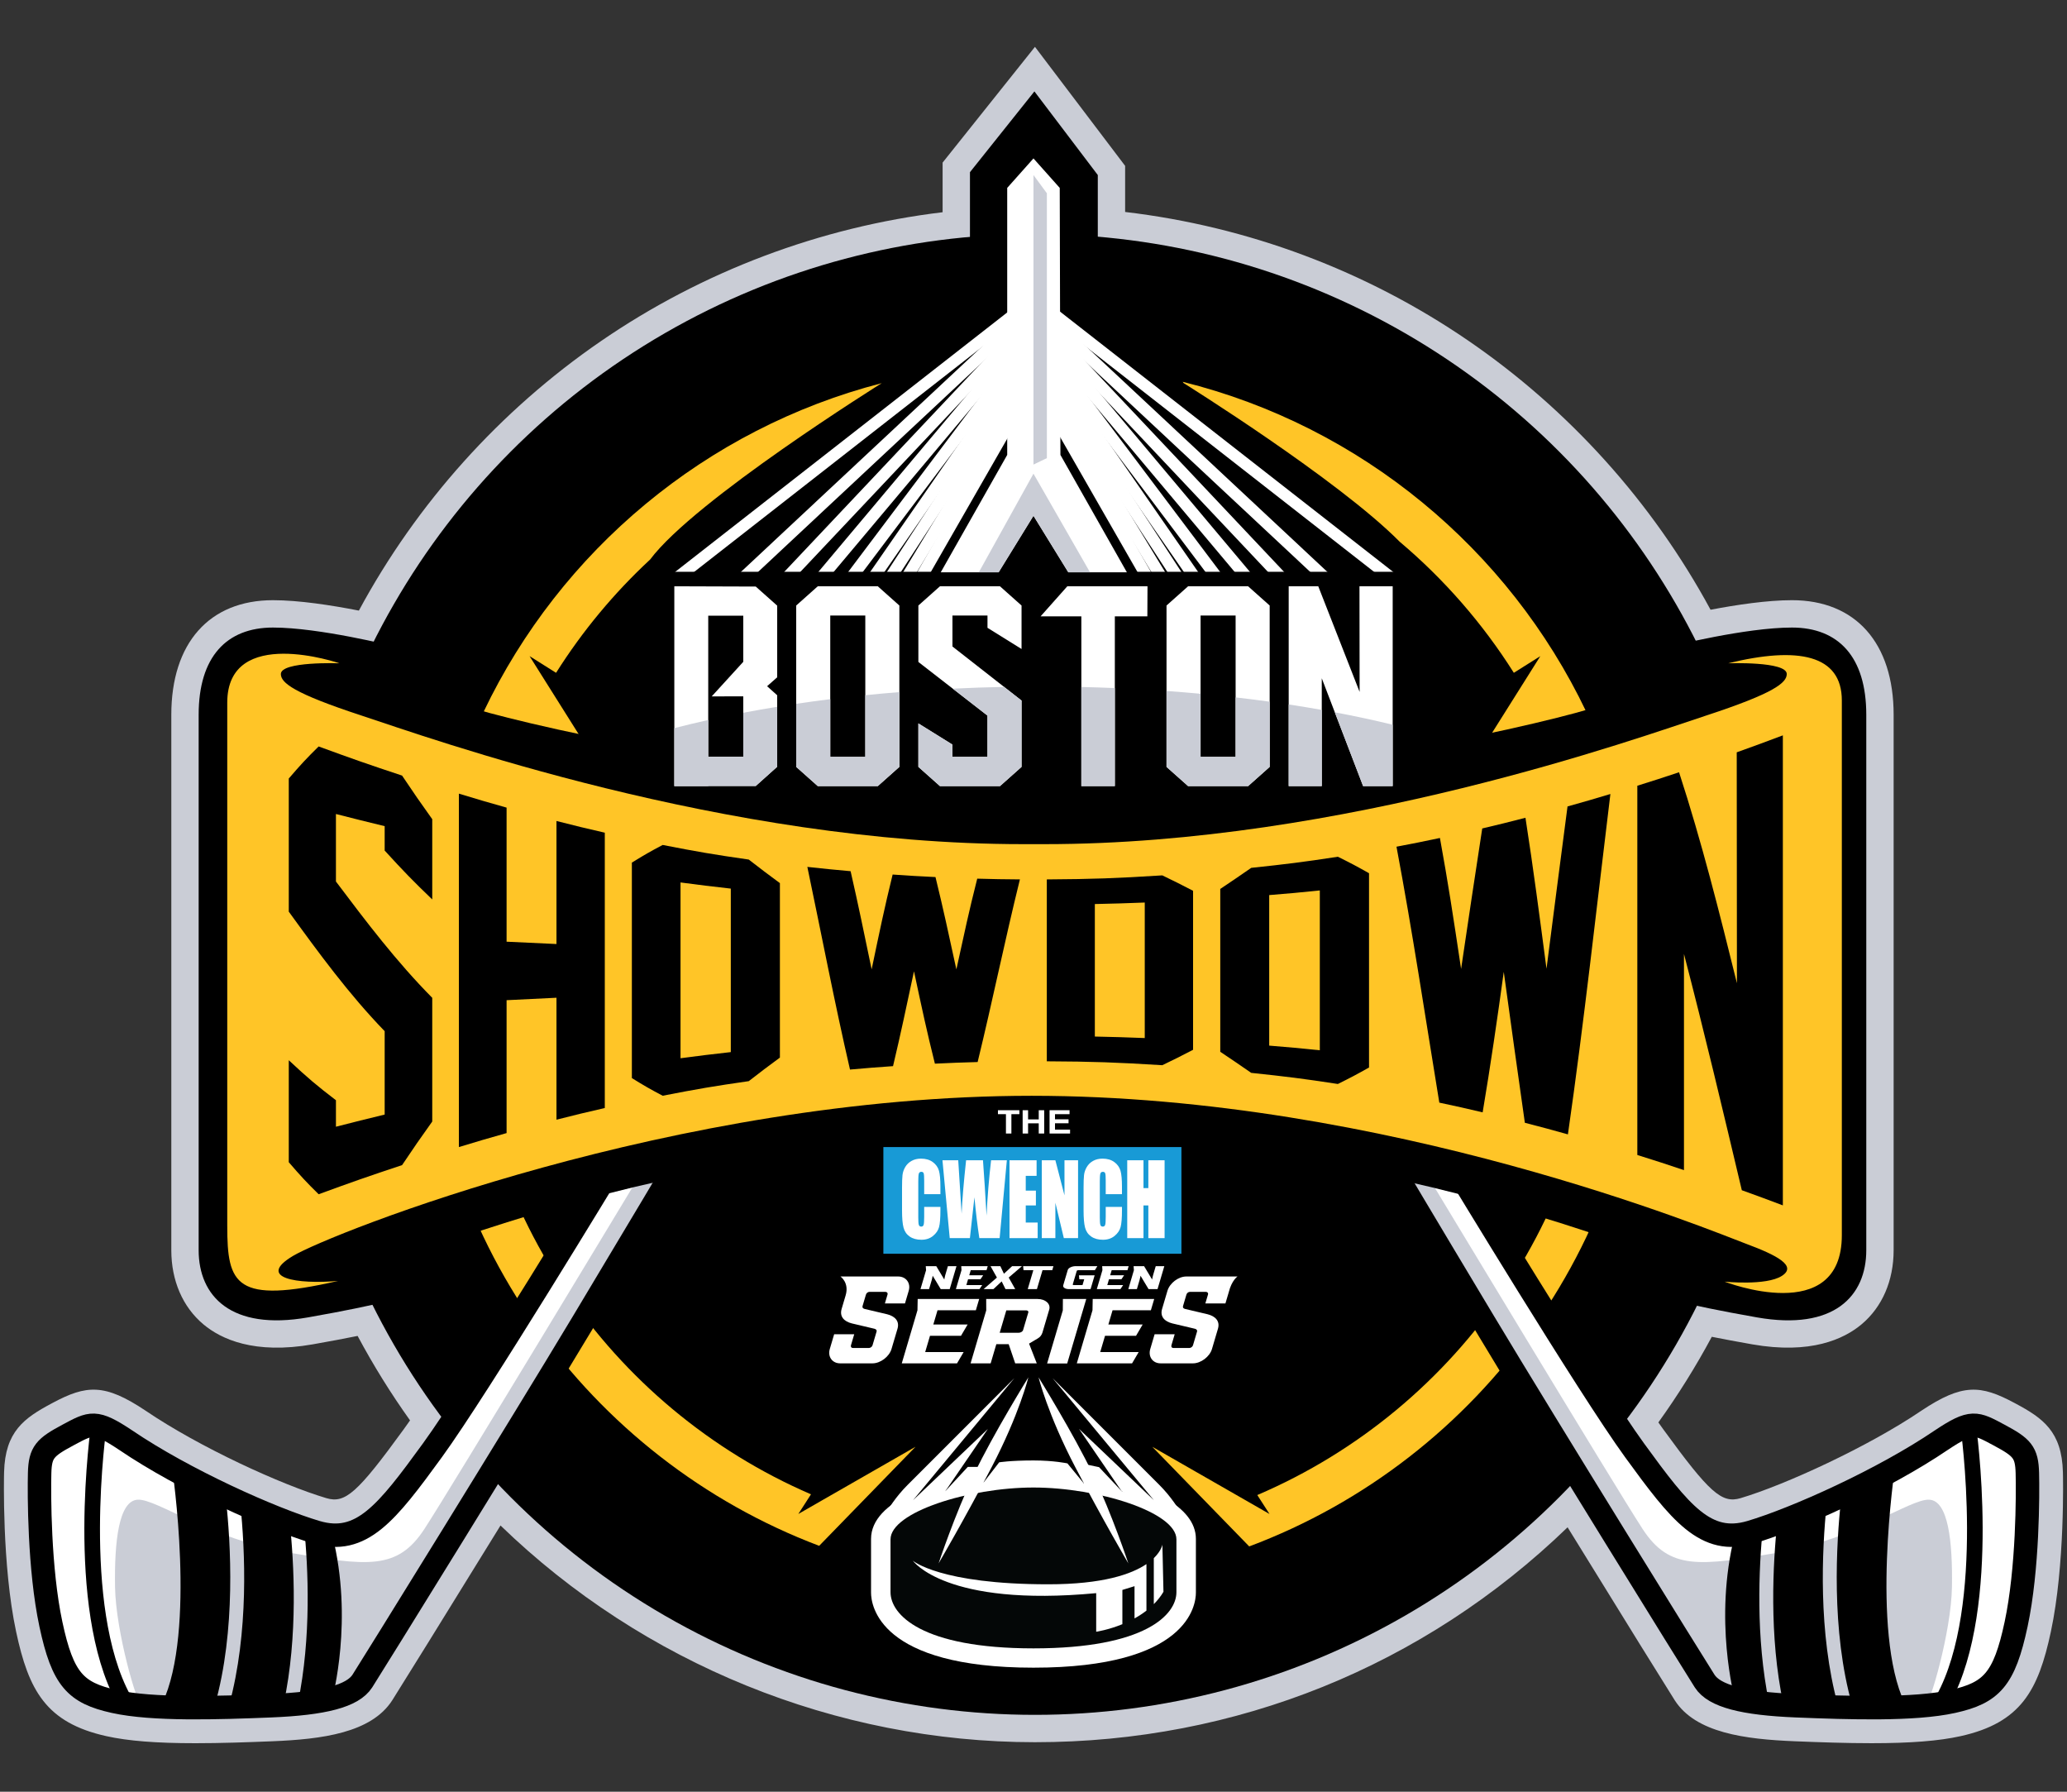 <?xml version="1.0" encoding="utf-8"?>
<!-- Generator: Adobe Illustrator 16.0.0, SVG Export Plug-In . SVG Version: 6.00 Build 0)  -->
<!DOCTYPE svg PUBLIC "-//W3C//DTD SVG 1.1//EN" "http://www.w3.org/Graphics/SVG/1.1/DTD/svg11.dtd">
<svg version="1.1" id="Layer_1" xmlns="http://www.w3.org/2000/svg" xmlns:xlink="http://www.w3.org/1999/xlink" x="0px" y="0px"
	 width="300px" height="260px" viewBox="0 0 300 260" enable-background="new 0 0 300 260" xml:space="preserve">
<rect x="0" y="0" width="300" height="260" fill="#333333" stroke="none"/>
<g>
	<path fill="#CACDD6" d="M299.406,213.622c-0.151-5.907-2.935-7.847-6.854-9.943l-0.181-0.097c-4.919-2.633-7.555-2.843-13.514,1.13
		c-7.658,5.199-19.745,10.758-26.228,12.686c-2.738,0.813-4.518-0.768-11.211-9.97c-0.221-0.303-0.464-0.645-0.727-1.018
		c2.854-3.967,5.45-8.127,7.755-12.424c1.775,0.353,3.736,0.718,5.863,1.093c8.481,1.491,13.318-0.759,15.88-2.908
		c2.998-2.518,4.649-6.337,4.649-10.753v-77.697c0-10.41-5.517-16.626-14.759-16.626c-3.566,0-8.02,0.663-11.813,1.386
		c-8.425-15.572-20.541-29.036-35.192-39.066c-14.824-10.147-31.962-16.561-49.775-18.655v-6.693L150.212,6.798l-13.404,16.797
		v7.202c-17.779,2.141-34.876,8.586-49.656,18.75C72.549,59.591,60.476,73.05,52.086,88.605c-3.998-0.784-8.71-1.51-12.464-1.51
		c-9.241,0-14.758,6.216-14.758,16.626v77.697c0,4.416,1.651,8.235,4.649,10.753c2.561,2.149,7.396,4.4,15.879,2.908
		c2.391-0.421,4.57-0.83,6.511-1.222c2.269,4.242,4.817,8.347,7.61,12.257c-0.341,0.49-0.653,0.929-0.933,1.313
		c-6.693,9.202-8.472,10.788-11.211,9.971c-6.458-1.922-18.325-7.321-26.264-12.709c-5.92-3.949-8.558-3.74-13.476-1.108
		l-0.189,0.102c-3.914,2.094-6.695,4.033-6.848,9.94c-0.014,0.545-0.322,13.47,1.746,23.151c1.821,8.53,4.349,13.217,13.108,15.163
		c3.14,0.698,7.243,1.023,12.912,1.023c3.65,0,7.508-0.135,11.133-0.281c7.26-0.293,14.398-1.217,17.437-5.944
		c0.72-1.119,7.846-12.592,15.716-25.368c20.693,20.046,48.675,31.448,77.565,31.448c29.198,0,56.453-11.035,77.307-31.186
		c7.778,12.63,14.833,23.986,15.553,25.104c3.039,4.729,10.177,5.652,17.437,5.945c3.626,0.146,7.485,0.281,11.134,0.281
		c5.666,0,9.769-0.325,12.913-1.023c8.758-1.946,11.284-6.633,13.106-15.162C299.729,227.09,299.42,214.167,299.406,213.622z"/>
	<polygon points="150.132,13.264 140.778,24.986 140.778,42.102 159.332,35.048 159.332,25.4 	"/>
	<circle cx="150.211" cy="141.401" r="107.443"/>
	
		<line fill="none" stroke="#FFFFFF" stroke-width="1.701" stroke-miterlimit="10" x1="152.896" y1="45.552" x2="208.367" y2="88.886"/>
	
		<line fill="none" stroke="#FFFFFF" stroke-width="1.701" stroke-miterlimit="10" x1="151.105" y1="56.902" x2="168.688" y2="87.563"/>
	
		<line fill="none" stroke="#FFFFFF" stroke-width="1.701" stroke-miterlimit="10" x1="153.042" y1="47.134" x2="194.053" y2="85.463"/>
	
		<line fill="none" stroke="#FFFFFF" stroke-width="1.701" stroke-miterlimit="10" x1="152.274" y1="48.095" x2="187.829" y2="85.774"/>
	
		<line fill="none" stroke="#FFFFFF" stroke-width="1.701" stroke-miterlimit="10" x1="152.619" y1="50.04" x2="182.382" y2="85.463"/>
	
		<line fill="none" stroke="#FFFFFF" stroke-width="1.701" stroke-miterlimit="10" x1="153.129" y1="52.58" x2="179.348" y2="87.408"/>
	
		<line fill="none" stroke="#FFFFFF" stroke-width="1.701" stroke-miterlimit="10" x1="174.136" y1="84.84" x2="152.274" y2="53.272"/>
	
		<line fill="none" stroke="#FFFFFF" stroke-width="1.701" stroke-miterlimit="10" x1="152.195" y1="54.984" x2="171.802" y2="85.074"/>
	
		<line fill="none" stroke="#FFFFFF" stroke-width="1.701" stroke-miterlimit="10" x1="169.313" y1="84.996" x2="151.105" y2="54.973"/>
	
		<line fill="none" stroke="#FFFFFF" stroke-width="1.701" stroke-miterlimit="10" x1="147.294" y1="45.552" x2="91.822" y2="88.886"/>
	
		<line fill="none" stroke="#FFFFFF" stroke-width="1.701" stroke-miterlimit="10" x1="149.083" y1="56.902" x2="131.5" y2="87.563"/>
	
		<line fill="none" stroke="#FFFFFF" stroke-width="1.701" stroke-miterlimit="10" x1="147.146" y1="47.134" x2="106.137" y2="85.463"/>
	
		<line fill="none" stroke="#FFFFFF" stroke-width="1.701" stroke-miterlimit="10" x1="147.916" y1="48.095" x2="112.361" y2="85.774"/>
	
		<line fill="none" stroke="#FFFFFF" stroke-width="1.701" stroke-miterlimit="10" x1="147.57" y1="50.04" x2="117.808" y2="85.463"/>
	
		<line fill="none" stroke="#FFFFFF" stroke-width="1.701" stroke-miterlimit="10" x1="147.06" y1="52.58" x2="120.842" y2="87.408"/>
	
		<line fill="none" stroke="#FFFFFF" stroke-width="1.701" stroke-miterlimit="10" x1="126.054" y1="84.84" x2="147.916" y2="53.272"/>
	
		<line fill="none" stroke="#FFFFFF" stroke-width="1.701" stroke-miterlimit="10" x1="147.994" y1="54.984" x2="128.388" y2="85.074"/>
	
		<line fill="none" stroke="#FFFFFF" stroke-width="1.701" stroke-miterlimit="10" x1="130.878" y1="84.996" x2="149.083" y2="54.973"/>
	<rect x="83.342" y="82.973" width="132.416" height="42.791"/>
	<path fill="#FFC527" d="M230.223,103.274c-11.268-23.602-32.669-41.434-58.575-47.871l0.154,0.196c0,0,22.39,13.97,31.341,23.009
		c6.449,5.442,12.05,11.859,16.572,19.024l3.844-2.419l-2.7,4.29l-4.873,7.744l7.886-2.2c5.42,10.96,8.471,23.3,8.471,36.354
		c0,33.905-20.544,63.007-49.862,75.547l1.77,2.747l-3.525-2.021l-13.486-7.729l9.093,9.346l4.976,5.112
		c33.601-12.594,57.52-45.002,57.52-83.001C238.825,127.751,235.736,114.823,230.223,103.274z"/>
	<path fill="#FFC527" d="M115.867,219.695l1.837-2.852c-29.191-12.595-49.625-41.631-49.625-75.442
		c0-13.054,3.051-25.395,8.471-36.354l7.885,2.2l-4.874-7.744l-2.699-4.29l3.845,2.419c3.827-6.063,8.424-11.59,13.656-16.444
		c0.002-0.003,0.004-0.006,0.006-0.009c6.447-8.625,33.507-25.517,33.606-25.579c-25.548,6.602-46.625,24.313-57.777,47.673
		c-5.514,11.549-8.603,24.478-8.603,38.127c0,37.915,23.814,70.263,57.299,82.917l4.965-5.104l9.02-9.271l-13.359,7.656
		L115.867,219.695z"/>
	<path fill="#FFFFFF" d="M88.792,169.281c0,0-19.398,32.054-26.037,41.183c-6.639,9.129-10.321,13.824-16.857,11.879
		c-6.536-1.943-19.173-7.604-27.654-13.361c-4.435-2.957-5.022-2.538-8.367-0.748c-3.345,1.789-4.046,2.488-4.124,5.523
		c-0.078,3.034-0.078,13.926,1.635,21.939c1.711,8.013,3.579,9.958,9.18,11.203c5.602,1.245,15.016,0.934,22.718,0.623
		c7.702-0.312,11.904-1.4,13.304-3.579s22.718-36.566,32.054-52.127c9.336-15.56,13.459-22.535,13.459-22.535H88.792z"/>
	<path fill="#CACDD6" d="M92.423,171.252c0,0-26.904,44.604-30.827,50.622c-3.924,6.016-8.265,5.394-19.684,3.423
		c-11.418-1.971-19.095-7.779-21.896-7.677c-2.801,0.104-3.423,6.151-3.319,12.672c0.104,6.52,3.225,17.144,3.854,17.199
		s29.03-1.188,32.038-3.548s45.514-74.662,45.514-74.662L92.423,171.252z"/>
	<path fill="none" stroke="#000000" stroke-width="3.402" stroke-miterlimit="10" d="M88.792,169.281
		c0,0-19.398,32.054-26.037,41.183c-6.639,9.129-10.321,13.824-16.857,11.879c-6.536-1.943-19.173-7.604-27.654-13.361
		c-4.435-2.957-5.022-2.538-8.367-0.748c-3.345,1.789-4.046,2.488-4.124,5.523c-0.078,3.034-0.078,13.926,1.635,21.939
		c1.711,8.013,3.579,9.958,9.18,11.203c5.602,1.245,15.016,0.934,22.718,0.623c7.702-0.312,11.904-1.4,13.304-3.579
		s22.718-36.566,32.054-52.127c9.336-15.56,13.459-22.535,13.459-22.535H88.792z"/>
	<path fill="none" stroke="#000000" stroke-width="2.268" stroke-miterlimit="10" d="M14.336,206.929c0,0-3.76,26.148,3.606,39.635
		"/>
	<g>
		<path d="M33.233,247.511c3.127,0.004,5.775-0.101,7.933-0.245c2.122-9.875,1.507-20.554,0.876-26.473
			c-2.322-0.809-4.893-1.737-7.166-2.572C35.574,224.93,36.15,236.862,33.233,247.511z"/>
		<path d="M31.169,247.491c3.103-10.911,2.321-23.619,1.609-30.044c-2.49-0.922-4.255-1.591-4.255-1.591l-3.536-2.764
			c0,0,3.536,23.615-1.444,34.093C26.316,247.361,28.855,247.455,31.169,247.491z"/>
		<path d="M48.23,222.767c-0.847-0.197-2.325-0.661-4.099-1.257c0.608,6.062,1.075,16.06-0.889,25.593
			c3.307-0.299,4.988-0.651,4.988-0.651S51.34,235.069,48.23,222.767z"/>
	</g>
	<path fill="#FFFFFF" d="M211.207,169.281c0,0,19.399,32.054,26.038,41.183s10.322,13.824,16.857,11.879
		c6.535-1.943,19.174-7.604,27.654-13.361c4.435-2.957,5.022-2.538,8.368-0.748c3.345,1.789,4.045,2.488,4.122,5.523
		c0.079,3.034,0.079,13.926-1.633,21.939c-1.712,8.013-3.579,9.958-9.181,11.203c-5.603,1.245-15.016,0.934-22.719,0.623
		c-7.702-0.312-11.903-1.4-13.303-3.579c-1.4-2.179-22.718-36.566-32.054-52.127c-9.337-15.56-13.46-22.535-13.46-22.535H211.207z"
		/>
	<path fill="#CACDD6" d="M207.577,171.252c0,0,26.905,44.604,30.828,50.622c3.923,6.016,8.264,5.394,19.683,3.423
		s19.096-7.779,21.896-7.677c2.801,0.104,3.423,6.151,3.318,12.672c-0.103,6.52-3.225,17.144-3.854,17.199
		c-0.627,0.056-29.029-1.188-32.036-3.548c-3.009-2.36-45.514-74.662-45.514-74.662L207.577,171.252z"/>
	<path fill="none" stroke="#000000" stroke-width="3.402" stroke-miterlimit="10" d="M211.207,169.281
		c0,0,19.399,32.054,26.038,41.183s10.322,13.824,16.857,11.879c6.535-1.943,19.174-7.604,27.654-13.361
		c4.435-2.957,5.022-2.538,8.368-0.748c3.345,1.789,4.045,2.488,4.122,5.523c0.079,3.034,0.079,13.926-1.633,21.939
		c-1.712,8.013-3.579,9.958-9.181,11.203c-5.603,1.245-15.016,0.934-22.719,0.623c-7.702-0.312-11.903-1.4-13.303-3.579
		c-1.4-2.179-22.718-36.566-32.054-52.127c-9.337-15.56-13.46-22.535-13.46-22.535H211.207z"/>
	<path fill="none" stroke="#000000" stroke-width="2.268" stroke-miterlimit="10" d="M285.665,206.929
		c0,0,3.759,26.148-3.605,39.635"/>
	<g>
		<path d="M266.767,247.511c-3.126,0.004-5.774-0.101-7.933-0.245c-2.121-9.875-1.505-20.554-0.875-26.473
			c2.321-0.809,4.893-1.737,7.164-2.572C264.426,224.93,263.851,236.862,266.767,247.511z"/>
		<path d="M268.831,247.491c-3.102-10.911-2.32-23.619-1.608-30.044c2.489-0.922,4.255-1.591,4.255-1.591l3.536-2.764
			c0,0-3.536,23.615,1.443,34.093C273.685,247.361,271.145,247.455,268.831,247.491z"/>
		<path d="M251.771,222.767c0.847-0.197,2.324-0.661,4.099-1.257c-0.608,6.062-1.075,16.06,0.888,25.593
			c-3.306-0.299-4.986-0.651-4.986-0.651S248.66,235.069,251.771,222.767z"/>
	</g>
	<path d="M260.081,91.065c-6.743,0-17.426,2.697-17.426,2.697s-7.262,7.365-10.997,8.8c-3.734,1.436-43.82,11.514-81.211,11.514
		h-1.191c-37.39,0-77.476-10.078-81.211-11.514c-3.735-1.435-10.996-8.8-10.996-8.8s-10.685-2.697-17.427-2.697
		s-10.789,4.253-10.789,12.655c0,8.403,0,71.058,0,77.698c0,6.638,4.668,11.721,15.871,9.75c11.204-1.971,13.9-3.008,13.9-3.008
		l10.167-9.232c0,0,26.452-9.115,47.198-10.796c20.748-1.68,33.244-3.645,33.244-3.645h1.276c0,0,12.496,1.965,33.243,3.645
		c20.747,1.681,47.198,10.796,47.198,10.796l10.167,9.232c0,0,2.697,1.037,13.9,3.008c11.204,1.971,15.871-3.112,15.871-9.75
		c0-6.64,0-69.295,0-77.698C270.87,95.318,266.825,91.065,260.081,91.065z"/>
	<path fill="#FFFFFF" d="M109.688,85.116l3.112,2.771v10.396l-1.464,1.294l1.464,1.314v10.375l-3.112,2.792h-6.896v0.019h-4.923v-29
		L109.688,85.116z M102.792,109.809h5.085v-8.757H103.3l4.577-5.015v-6.694h-5.085V109.809z"/>
	<path fill="#FFFFFF" d="M127.399,85.076l3.133,2.792v23.418l-3.133,2.79h-8.707l-3.132-2.79V87.867l3.132-2.792H127.399z
		 M120.502,109.829h5.086V89.322h-5.086V109.829z"/>
	<path fill="#FFFFFF" d="M145.131,85.076l3.134,2.792v6.309l-4.944-3.074v-1.78h-5.085v4.491l10.029,7.846v9.626l-3.134,2.79h-8.707
		l-3.133-2.79v-6.31l4.944,3.074v1.779h5.085v-5.985l-10.029-7.787v-8.189l3.133-2.792H145.131z"/>
	<path fill="#FFFFFF" d="M166.546,85.076l-0.021,4.368h-4.72v24.632h-4.861V89.443h-5.919l3.885-4.368H166.546z"/>
	<path fill="#FFFFFF" d="M181.145,85.076l3.133,2.792v23.418l-3.133,2.79h-8.705l-3.134-2.79V87.867l3.134-2.792H181.145z
		 M174.249,109.829h5.086V89.322h-5.086V109.829z"/>
	<path fill="#FFFFFF" d="M202.132,85.076v29h-4.292l-6.001-15.652v15.652h-4.801v-29h4.292l6.002,15.329l-0.021-15.329H202.132z"/>
	<path fill="#FFC527" d="M250.821,96.251c0,0,8.506-0.312,8.506,1.556c0,1.271-1.828,2.788-11.67,6.017
		c-9.842,3.229-52.646,18.672-96.007,18.672h-3.211c-43.361,0-86.164-15.443-96.006-18.672c-9.842-3.229-11.67-4.746-11.67-6.017
		c0-1.867,8.506-1.556,8.506-1.556s-16.286-5.602-16.286,5.706c0,11.307,0,67.427,0,75.934c0,8.506,1.141,11.411,16.079,7.987
		c-5.913,0.519-11.929-0.415-6.536-3.631c5.395-3.215,55.513-23.236,107.217-23.236c51.705,0,99.215,19.813,103.676,21.474
		c4.46,1.66,7.47,3.215,5.187,4.668c-2.281,1.452-8.299,0.83-8.299,0.83s17.013,6.638,17.013-6.743c0-13.383,0-70.955,0-77.594
		S260.981,93.762,250.821,96.251z"/>
	<rect x="128.211" y="166.452" fill="#189AD6" width="43.259" height="15.483"/>
	<path fill="#FFFFFF" d="M149.996,211.929c-3.385,0-4.979,0.272-4.979,0.272l-2.276,2.947l-0.292-1.609l-0.233-0.677h-1.751
		l-3.255,3.514l-0.363-0.323l-0.622-0.377l-1.66,1.068l-2.593,1.396l0.17-1.396c-3.357,1.611-5.721,3.783-5.721,6.569v7.796
		c0,1.817,1.137,10.89,23.575,10.89c22.438,0,23.574-9.072,23.574-10.89v-7.796c0-2.393-1.744-4.332-4.361-5.853l-1.046,0.601
		l-5.381-1.686l-3.269-3.475l-1.996-0.416l-0.194,2.796l-2.398-2.926C154.924,212.355,152.977,211.929,149.996,211.929z"/>
	<path fill="#040707" d="M149.996,215.856c-9.358,0-20.747,3.579-20.747,7.521s0,4.46,0,7.677c0,3.216,4.461,8.143,20.747,8.143
		c16.287,0,20.748-4.927,20.748-8.143c0-3.217,0-3.734,0-7.677S159.354,215.856,149.996,215.856z"/>
	<path fill="#FFFFFF" d="M149.256,199.869c0,0-5.096,8.209-7.897,14.081c-2.801,5.875-5.134,12.917-5.134,12.917
		s3.695-6.303,7.702-13.966C147.934,205.238,149.256,199.869,149.256,199.869z"/>
	<path fill="#FFFFFF" d="M147.221,199.985c0,0-12.267,12.267-15.508,15.509c-3.242,3.24-4.746,7.262-4.746,7.262
		s2.878-3.346,4.564-3.787c1.686-0.44,5.679-2.593,5.679-2.593l6.173-9.024l-10.867,10.347L147.221,199.985z"/>
	<path fill="#FFFFFF" d="M150.735,199.869c0,0,5.096,8.209,7.896,14.081c2.8,5.875,5.134,12.917,5.134,12.917
		s-3.694-6.303-7.702-13.966C152.058,205.238,150.735,199.869,150.735,199.869z"/>
	<path fill="#FFFFFF" d="M152.77,199.985c0,0,12.267,12.267,15.509,15.509c3.242,3.24,4.746,7.262,4.746,7.262
		s-2.878-3.346-4.564-3.787c-1.686-0.44-5.679-2.593-5.679-2.593l-6.171-9.024l10.863,10.347L152.77,199.985z"/>
	<g>
		<path fill="#FFFFFF" d="M152.135,229.9c-15.716,0-19.644-3.424-19.644-3.424s4.707,6.77,26.607,4.708v5.602
			c0,0,1.723-0.252,3.8-1.097v-4.972l1.764-0.545v4.677c0.587-0.323,1.171-0.697,1.729-1.128v-6.753
			C164.233,228.426,160.089,229.9,152.135,229.9z"/>
		<path fill="#FFFFFF" d="M168.707,224.143c0,0-0.136,0.887-1.245,1.964v6.672c0.526-0.529,1.004-1.12,1.4-1.79L168.707,224.143z"/>
	</g>
	<g>
		<path d="M58.355,112.545c1.75,2.609,2.625,3.876,4.38,6.328c0,4.519,0,6.878,0,11.645c-2.768-2.655-4.149-4.073-6.905-7.092
			c0-1.428,0-2.138,0-3.542c-2.835-0.687-4.25-1.04-7.073-1.763c0,3.848,0,5.819,0,9.796c4.413,5.867,8.803,11.649,13.978,16.878
			c0,7.358,0,11.057,0,17.951c-1.754,2.453-2.63,3.719-4.38,6.328c-4.861,1.608-7.283,2.458-12.108,4.225
			c-1.736-1.706-2.604-2.636-4.335-4.649c0-5.759,0-8.754,0-14.798c2.732,2.555,4.102,3.713,6.845,5.804c0,1.55,0,2.318,0,3.845
			c2.824-0.725,4.238-1.077,7.073-1.765c0-4.727,0-7.174,0-12.099c-5.195-5.369-9.543-11.315-13.918-17.347
			c0-7.903,0-11.845,0-19.318c1.731-2.016,2.599-2.946,4.335-4.652C51.072,110.088,53.494,110.937,58.355,112.545z"/>
		<path d="M87.779,120.833c0,13.317,0,26.636,0,39.953c-2.812,0.644-4.214,0.982-7.013,1.696c0-6.609,0-10.326,0-17.697
			c-2.903,0.134-4.351,0.205-7.241,0.354c0,8.024,0,12.069,0,19.285c-2.775,0.781-4.159,1.187-6.922,2.028
			c0-17.095,0-34.19,0-51.285c2.763,0.842,4.147,1.249,6.922,2.028c0,7.277,0,11.361,0,19.457c2.89,0.141,4.338,0.209,7.241,0.338
			c0-7.435,0-11.188,0-17.854C83.564,119.85,84.967,120.19,87.779,120.833z"/>
		<path d="M108.673,124.732c1.806,1.402,2.71,2.086,4.52,3.418c0,8.439,0,16.879,0,25.319c-1.81,1.332-2.714,2.016-4.52,3.418
			c-5.017,0.717-7.516,1.145-12.494,2.117c-1.792-0.945-2.686-1.455-4.472-2.562c0-10.423,0-20.845,0-31.267
			c1.786-1.107,2.681-1.616,4.472-2.562C101.157,123.588,103.656,124.015,108.673,124.732z M98.769,153.564
			c2.913-0.387,4.373-0.565,7.298-0.892c0-7.909,0-15.817,0-23.725c-2.926-0.327-4.385-0.505-7.298-0.893
			C98.769,136.559,98.769,145.062,98.769,153.564z"/>
		<path d="M148.027,127.612c-2.178,8.803-3.986,17.691-6.135,26.502c-2.479,0.068-3.719,0.116-6.203,0.236
			c-1.213-4.853-1.821-7.748-3.036-13.401c-1.215,5.655-1.823,8.622-3.04,13.761c-2.493,0.172-3.741,0.272-6.246,0.496
			c-2.256-9.762-4.134-19.606-6.191-29.41c2.519,0.276,3.774,0.401,6.279,0.625c1.223,5.357,1.833,8.42,3.053,14.245
			c1.22-5.822,1.83-8.789,3.047-13.76c2.493,0.172,3.736,0.247,6.22,0.367c1.214,4.97,1.82,7.864,3.031,13.4
			c1.212-5.535,1.817-8.385,3.027-13.169C144.313,127.574,145.551,127.595,148.027,127.612z"/>
		<path d="M168.694,127.027c1.784,0.86,2.678,1.307,4.466,2.237c0,7.691,0,15.381,0,23.073c-1.788,0.932-2.682,1.377-4.466,2.237
			c-6.729-0.417-10.07-0.532-16.762-0.566c0-8.799,0-17.597,0-26.395C158.624,127.57,161.965,127.453,168.694,127.027z
			 M158.903,150.416c2.894,0.062,4.343,0.104,7.245,0.217c0-6.555,0-13.109,0-19.665c-2.902,0.113-4.352,0.156-7.245,0.218
			C158.903,138.555,158.903,143.045,158.903,150.416z"/>
		<path d="M194.173,124.323c1.812,0.894,2.716,1.37,4.525,2.393c0,9.396,0,18.793,0,28.19c-1.81,1.022-2.714,1.498-4.525,2.393
			c-5.032-0.776-7.563-1.086-12.571-1.613c-1.802-1.247-2.701-1.859-4.496-3.06c0-7.877,0-15.753,0-23.63
			c1.795-1.202,2.694-1.813,4.496-3.06C186.61,125.406,189.141,125.098,194.173,124.323z M184.21,151.731
			c2.932,0.236,4.406,0.372,7.346,0.676c0-7.731,0-15.463,0-23.195c-2.939,0.304-4.414,0.439-7.346,0.675
			C184.21,137.169,184.21,144.451,184.21,151.731z"/>
		<path d="M233.729,115.219c-2.01,16.466-3.804,32.969-6.165,49.392c-2.493-0.7-3.744-1.036-6.249-1.682
			c-1.052-7.298-2.049-14.602-3.061-21.903c-0.935,6.804-1.925,13.614-3.065,20.388c-2.514-0.593-3.771-0.876-6.29-1.41
			c-2.032-12.387-3.891-24.806-6.216-37.14c2.522-0.476,3.784-0.73,6.305-1.266c1.229,6.774,1.844,10.841,3.073,19.009
			c1.014-6.797,2.011-13.598,3.068-20.389c2.515-0.593,3.768-0.903,6.273-1.551c1.137,7.287,2.09,14.599,3.054,21.909
			c1.01-7.852,2.019-15.703,3.051-23.551C230.001,116.328,231.245,115.966,233.729,115.219z"/>
		<path d="M258.76,106.708c0,22.735,0,45.469,0,68.206c-2.374-0.897-3.566-1.338-5.956-2.199
			c-2.716-11.449-5.428-22.897-8.396-34.285c0,10.456,0,20.91,0,31.366c-2.698-0.903-4.053-1.343-6.77-2.194
			c0-17.861,0-35.72,0-53.582c2.429-0.761,3.64-1.152,6.056-1.956c3.284,10.074,5.855,20.334,8.401,30.614
			c-0.009-11.169-0.018-22.339-0.029-33.508C254.755,108.207,256.094,107.714,258.76,106.708z"/>
	</g>
	<path fill="#FFFFFF" d="M136.491,173.289h-2.357v-1.964c0-0.571-0.025-0.927-0.076-1.068s-0.162-0.213-0.333-0.213
		c-0.194,0-0.317,0.087-0.37,0.259s-0.079,0.544-0.079,1.116v5.247c0,0.55,0.026,0.908,0.079,1.075s0.169,0.252,0.353,0.252
		c0.175,0,0.29-0.085,0.344-0.252c0.054-0.168,0.081-0.563,0.081-1.183v-1.42h2.357v0.439c0,1.17-0.066,2-0.199,2.488
		c-0.133,0.488-0.425,0.917-0.879,1.285c-0.453,0.369-1.012,0.553-1.677,0.553c-0.69,0-1.259-0.155-1.707-0.468
		c-0.449-0.312-0.745-0.743-0.891-1.294c-0.146-0.552-0.218-1.382-0.218-2.487v-3.303c0-0.813,0.022-1.423,0.067-1.83
		c0.045-0.407,0.178-0.8,0.4-1.176c0.222-0.377,0.53-0.674,0.924-0.89c0.394-0.218,0.847-0.325,1.358-0.325
		c0.694,0,1.267,0.168,1.719,0.502c0.452,0.335,0.748,0.751,0.891,1.251c0.142,0.5,0.212,1.276,0.212,2.331V173.289z"/>
	<path fill="#FFFFFF" d="M146.133,168.369l-1.049,11.298h-2.944c-0.269-1.735-0.507-3.711-0.713-5.924
		c-0.094,0.948-0.313,2.923-0.658,5.924h-2.927l-1.055-11.298h2.29l0.25,3.942l0.241,3.811c0.086-1.972,0.304-4.556,0.651-7.753
		h2.449c0.033,0.33,0.118,1.572,0.257,3.727l0.261,4.299c0.134-2.735,0.354-5.409,0.658-8.025H146.133z"/>
	<path fill="#FFFFFF" d="M146.518,168.369h3.931v2.261h-1.574v2.143h1.473v2.15h-1.473v2.483h1.73v2.261h-4.087V168.369z"/>
	<path fill="#FFFFFF" d="M156.468,168.369v11.298h-2.066l-1.227-5.137v5.137h-1.972v-11.298h1.972l1.321,5.088v-5.088H156.468z"/>
	<path fill="#FFFFFF" d="M162.84,173.289h-2.358v-1.964c0-0.571-0.025-0.927-0.076-1.068s-0.162-0.213-0.333-0.213
		c-0.194,0-0.318,0.087-0.369,0.259c-0.053,0.172-0.08,0.544-0.08,1.116v5.247c0,0.55,0.027,0.908,0.08,1.075
		c0.051,0.167,0.169,0.252,0.353,0.252c0.175,0,0.29-0.085,0.344-0.252c0.055-0.168,0.082-0.563,0.082-1.183v-1.42h2.358v0.439
		c0,1.17-0.067,2-0.201,2.488c-0.132,0.488-0.425,0.917-0.878,1.285c-0.453,0.369-1.013,0.553-1.678,0.553
		c-0.691,0-1.261-0.155-1.708-0.468c-0.449-0.312-0.745-0.743-0.891-1.294c-0.146-0.552-0.218-1.382-0.218-2.487v-3.303
		c0-0.813,0.022-1.423,0.066-1.83c0.045-0.407,0.18-0.8,0.401-1.176c0.222-0.377,0.53-0.674,0.923-0.89
		c0.395-0.218,0.847-0.325,1.359-0.325c0.694,0,1.268,0.168,1.719,0.502c0.451,0.335,0.748,0.751,0.89,1.251
		c0.144,0.5,0.215,1.276,0.215,2.331V173.289z"/>
	<path fill="#FFFFFF" d="M169.026,168.369v11.298h-2.358v-4.744h-0.705v4.744h-2.359v-11.298h2.359v4.04h0.705v-4.04H169.026z"/>
	<path fill="#FFFFFF" d="M146,164.487v-2.809h-1.161v-0.572h3.11v0.572h-1.158v2.809H146z"/>
	<path fill="#FFFFFF" d="M148.424,164.487v-3.381h0.79v1.332h1.547v-1.332h0.791v3.381h-0.791v-1.479h-1.547v1.479H148.424z"/>
	<path fill="#FFFFFF" d="M152.331,164.487v-3.381h2.901v0.572h-2.112v0.75h1.966v0.569h-1.966v0.919h2.187v0.57H152.331z"/>
	<path fill="#CACDD6" d="M191.839,103.016c-1.572-0.279-3.172-0.544-4.801-0.791v11.851h4.801V103.016z"/>
	<path fill="#CACDD6" d="M102.792,114.056h6.896l3.112-2.792v-8.703c-1.671,0.273-3.314,0.563-4.923,0.869v6.378h-5.085v-5.328
		c-1.684,0.375-3.326,0.77-4.923,1.181v8.414h4.923V114.056z"/>
	<path fill="#CACDD6" d="M143.321,103.843v5.985h-5.085v-1.779l-4.944-3.074v6.31l3.133,2.79h8.707l3.134-2.79v-9.626l-2.533-1.981
		c-2.514,0.05-4.998,0.135-7.449,0.254L143.321,103.843z"/>
	<path fill="#CACDD6" d="M115.56,102.13v9.155l3.132,2.79h8.707l3.133-2.79v-10.854c-1.667,0.134-3.315,0.284-4.943,0.449v8.949
		h-5.086v-8.373C118.83,101.665,117.181,101.889,115.56,102.13z"/>
	<path fill="#CACDD6" d="M193.732,103.362l4.107,10.713h4.292v-8.908C199.445,104.514,196.642,103.911,193.732,103.362z"/>
	<path fill="#CACDD6" d="M161.806,99.846c-1.605-0.067-3.229-0.117-4.861-0.154v14.384h4.861V99.846z"/>
	<path fill="#CACDD6" d="M169.306,100.269v11.017l3.134,2.79h8.705l3.133-2.79v-9.461c-1.623-0.224-3.271-0.433-4.942-0.625v8.629
		h-5.086v-9.156C172.62,100.522,170.972,100.388,169.306,100.269z"/>
	<polygon fill="#FFFFFF" points="163.555,83.051 153.908,66.013 153.809,27.268 149.996,22.989 146.184,27.268 146.184,66.013 
		136.536,83.051 144.938,83.051 149.996,74.843 155.053,83.051 	"/>
	<polygon fill="#CACDD6" points="149.996,25.4 149.996,67.414 151.941,66.479 151.941,28.046 	"/>
	<polygon fill="#CACDD6" points="149.996,68.736 142.06,83.051 144.938,83.051 149.996,74.843 155.053,83.051 158.204,83.051 	"/>
	<path fill="#FFFFFF" d="M147.344,197.838l-0.947-2.786h-1.791l-0.823,2.786h-2.914l2.272-7.689l-0.008-1.649h7.468
		c1.143,0,1.924,0.716,1.681,1.541l-0.986,3.335c-0.104,0.347-0.333,0.644-0.646,0.828l-1.294,0.771l1.118,2.864H147.344z
		 M145.093,193.401h2.74c0.302,0,0.59-0.171,0.655-0.39l0.759-2.567c0.051-0.171-0.107-0.296-0.322-0.296h-2.871L145.093,193.401z"
		/>
	<path fill="#FFFFFF" d="M154.267,188.499h3.39l-2.765,9.354h-2.915l2.277-7.704L154.267,188.499z"/>
	<path fill="#FFFFFF" d="M161.475,190.132l-0.61,2.072h4.977l-0.959,1.633h-4.501l-0.7,2.366h5.582l-0.958,1.635h-8.021l2.277-7.706
		l0.031-1.633h8.925l-0.482,1.633H161.475z"/>
	<path fill="#FFFFFF" d="M136.071,190.132l-0.612,2.072h4.978l-0.958,1.633h-4.501l-0.7,2.366h5.581l-0.957,1.635h-8.02l2.277-7.706
		l0.031-1.633h8.926l-0.482,1.633H136.071z"/>
	<path fill="#FFFFFF" d="M134.408,184.322l-0.045-0.589h1.523l1.168,1.944c0,0,0.043-0.317,0.13-0.612l0.394-1.332h1.246
		l-0.985,3.332h-1.304l-1.169-1.944c0,0-0.044,0.317-0.13,0.612l-0.394,1.332h-1.245L134.408,184.322z"/>
	<path fill="#FFFFFF" d="M140.892,184.317l-0.218,0.737h2.022l-0.392,0.584h-1.803l-0.249,0.845h2.3l-0.391,0.582h-3.426
		l0.813-2.748l-0.036-0.584h3.844l-0.172,0.584H140.892z"/>
	<path fill="#FFFFFF" d="M144.688,185.388l-0.925-1.654h1.424l0.521,1.1l1.191-1.1h1.424l-1.923,1.654l0.948,1.678h-1.414
		l-0.555-1.121l-1.197,1.121h-1.425L144.688,185.388z"/>
	<path fill="#FFFFFF" d="M152.896,183.733l-0.173,0.584h-1.413l-0.813,2.748h-1.334l0.813-2.748h-1.424l-0.057-0.584H152.896z"/>
	<path fill="#FFFFFF" d="M156.596,185.061h2.28l-0.592,2.005h-3.156c-0.527,0-0.901-0.256-0.814-0.55l0.66-2.232
		c0.087-0.294,0.611-0.55,1.139-0.55h3.156l-0.361,0.584h-2.41c-0.109,0-0.203,0.049-0.221,0.104l-0.578,1.955
		c-0.017,0.056,0.05,0.106,0.159,0.106h1.254l0.248-0.84h-0.707L156.596,185.061z"/>
	<path fill="#FFFFFF" d="M161.348,184.317l-0.218,0.737h2.021l-0.392,0.584h-1.803l-0.249,0.845h2.3l-0.39,0.582h-3.427l0.813-2.748
		l-0.036-0.584h3.844l-0.173,0.584H161.348z"/>
	<path fill="#FFFFFF" d="M164.572,184.322l-0.044-0.589h1.521l1.168,1.944c0,0,0.044-0.317,0.132-0.612l0.393-1.332h1.246
		l-0.985,3.332H166.7l-1.169-1.944c0,0-0.044,0.317-0.132,0.612l-0.393,1.332h-1.245L164.572,184.322z"/>
	<path fill="#FFFFFF" d="M176.874,185.234h-0.094h-4.61c-1.144,0-2.4,0.966-2.73,2.079l-0.776,2.626
		c-0.335,1.134,0.389,1.827,1.473,2.1l3.289,0.778c0.22,0.063,0.376,0.189,0.307,0.419l-0.583,1.975
		c-0.068,0.231-0.313,0.4-0.55,0.4h-2.287c-0.238,0-0.361-0.169-0.293-0.4l0.473-1.595h-2.914l-0.633,2.142
		c-0.33,1.112,0.356,2.08,1.5,2.08h4.705c1.145,0,2.422-0.968,2.751-2.08l0.869-2.94c0.336-1.134-0.409-1.827-1.494-2.102
		l-3.288-0.776c-0.22-0.063-0.354-0.189-0.286-0.42l0.491-1.659c0.067-0.231,0.29-0.399,0.526-0.399h2.289
		c0.237,0,0.382,0.168,0.314,0.399l-0.38,1.281h2.914l0.484-1.64l0,0c0.43-1.717,1.264-2.268,1.264-2.268H176.874z"/>
	<path fill="#FFFFFF" d="M130.365,185.234h-4.381h-0.324h-3.674c0,0,1.297,0.887,0.75,2.733c0,0,0,0,0,0.001l-0.583,1.971
		c-0.335,1.134,0.388,1.827,1.473,2.1l3.289,0.778c0.218,0.063,0.375,0.189,0.307,0.419l-0.583,1.975
		c-0.068,0.231-0.313,0.4-0.55,0.4h-2.288c-0.237,0-0.36-0.169-0.292-0.4l0.471-1.595h-2.913l-0.634,2.142
		c-0.33,1.112,0.357,2.08,1.5,2.08h4.706c1.144,0,2.422-0.968,2.751-2.08l0.87-2.94c0.335-1.134-0.409-1.827-1.494-2.102
		l-3.289-0.776c-0.219-0.063-0.355-0.189-0.287-0.42l0.491-1.659c0.068-0.231,0.291-0.399,0.528-0.399h2.289
		c0.237,0,0.382,0.168,0.313,0.399l-0.378,1.281h2.914l0.541-1.828C132.217,186.2,131.51,185.234,130.365,185.234z"/>
</g>
</svg>
